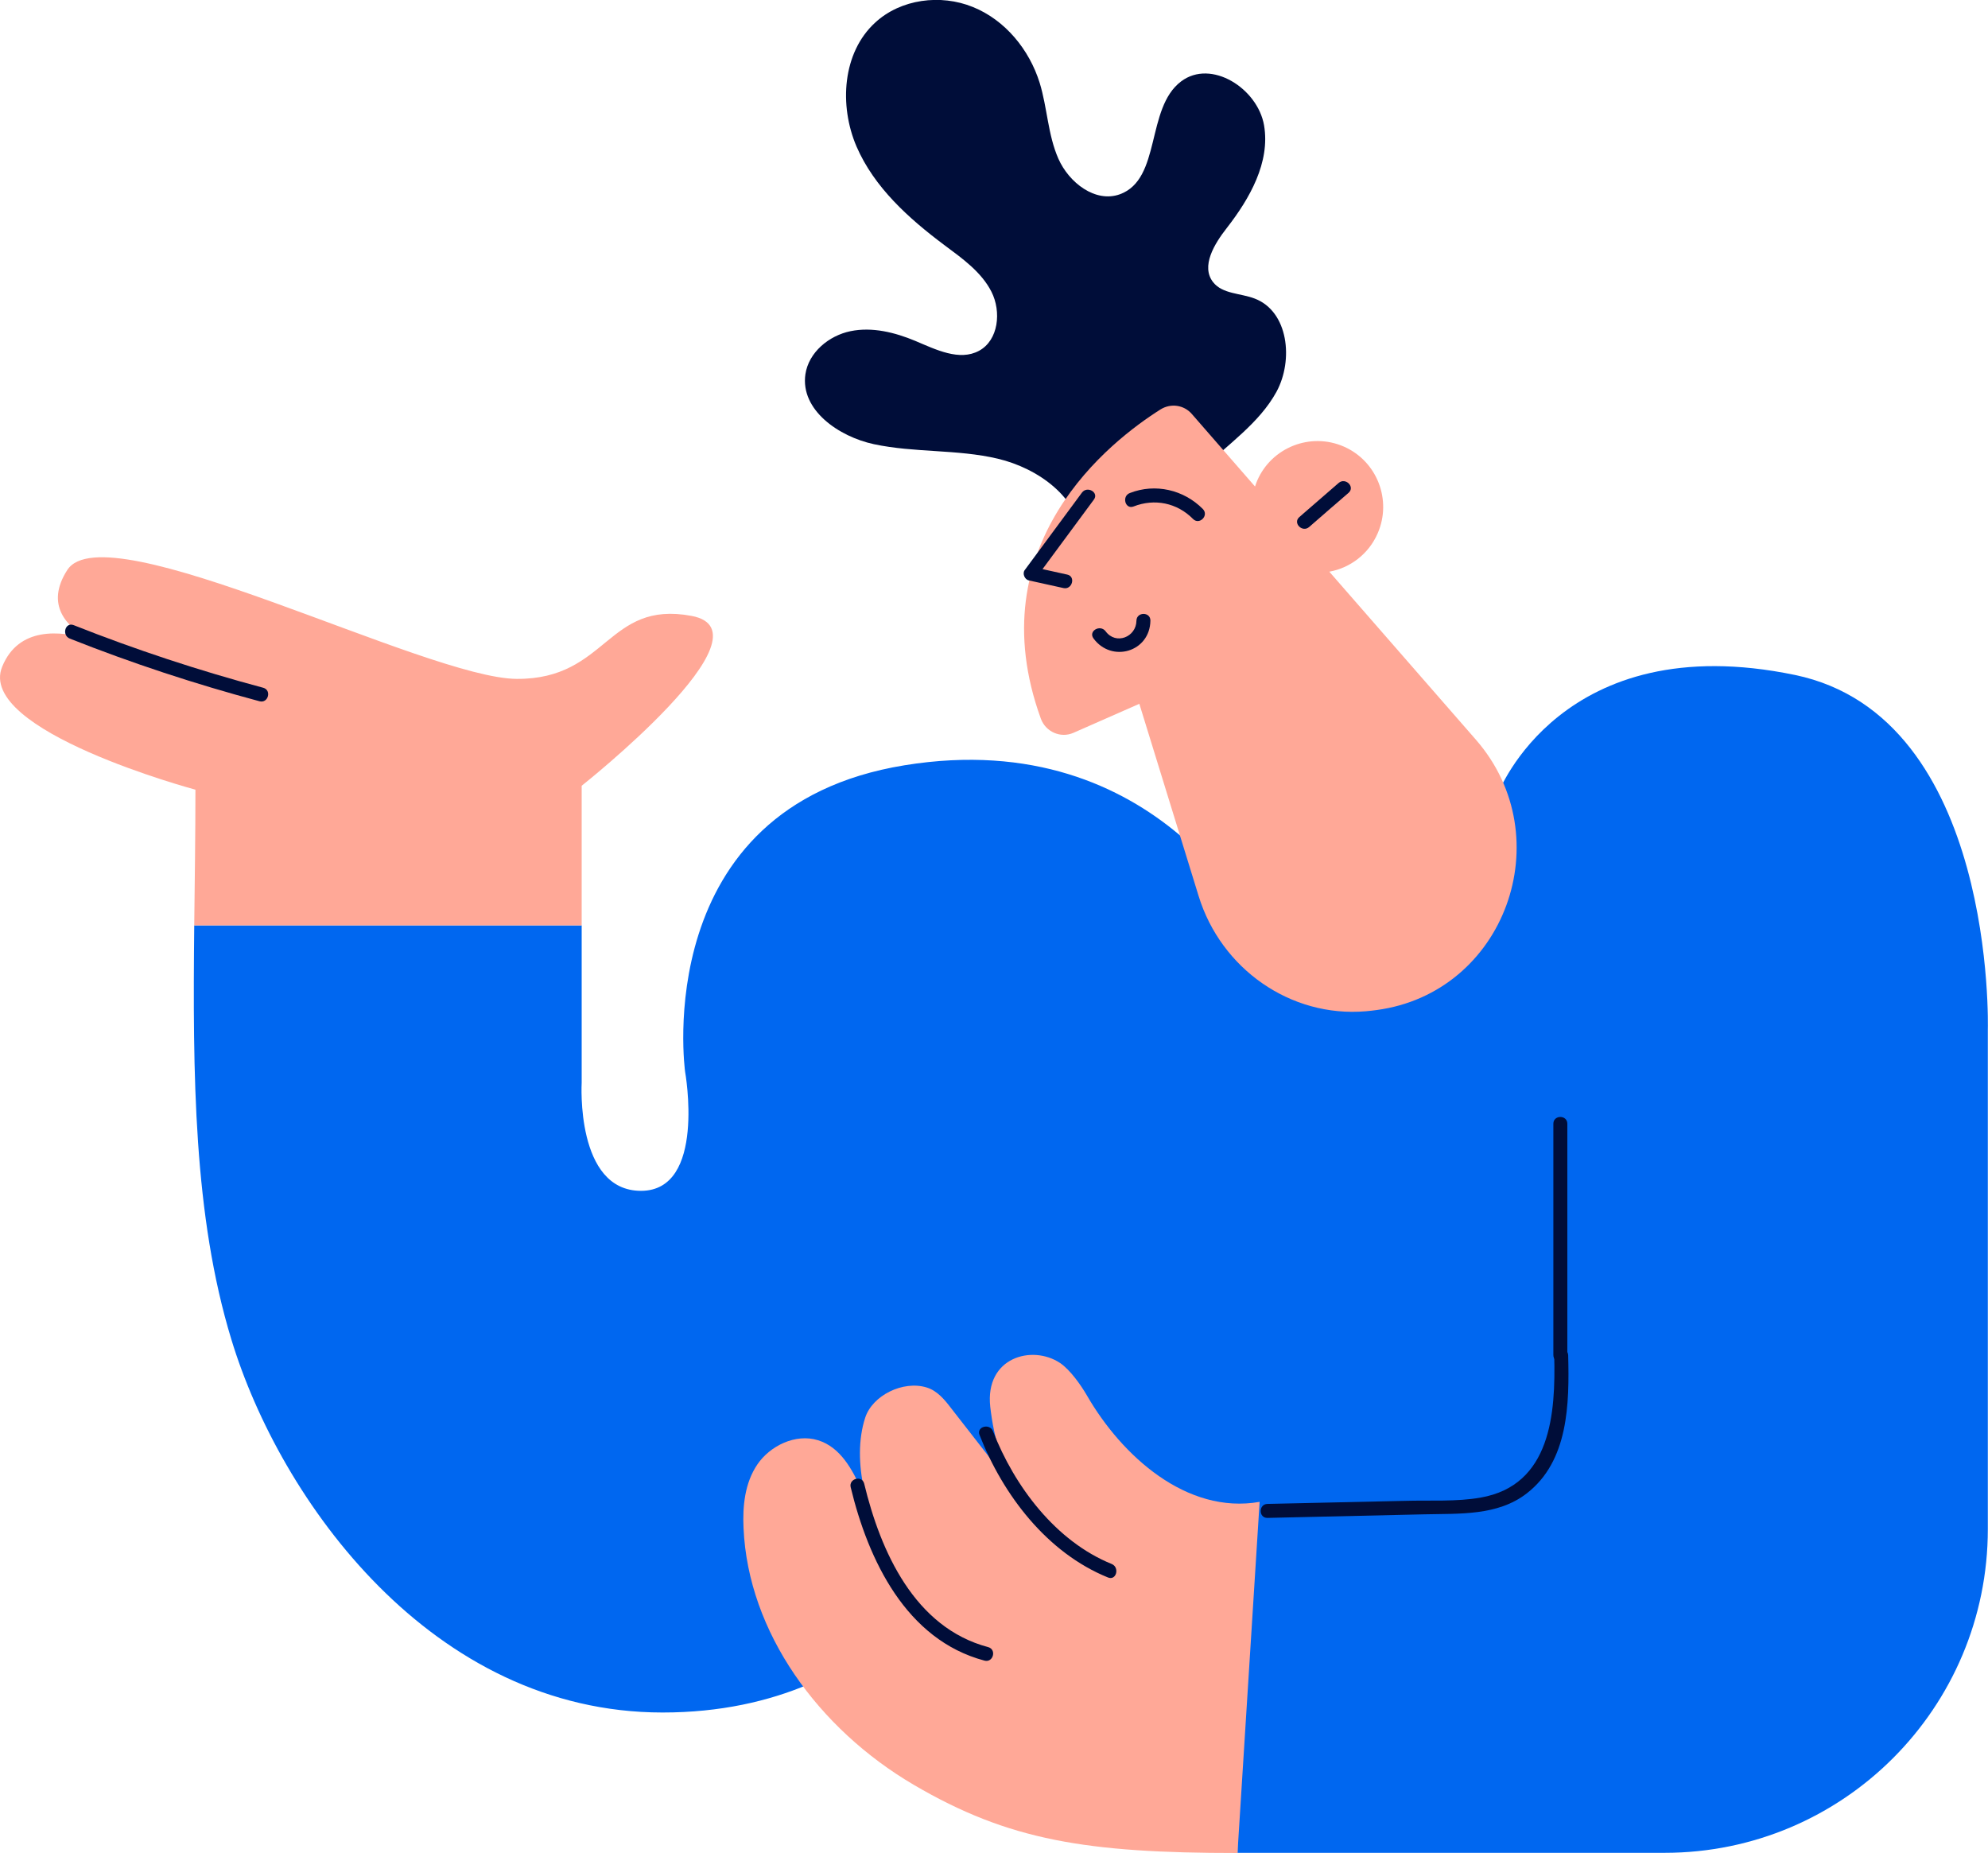 <svg width="250" height="233" viewBox="0 0 250 233" fill="none" xmlns="http://www.w3.org/2000/svg">
<g clip-path="url(#clip0_87_39332)">
<path d="M225.724 84.871C196.37 78.775 188.4 99.747 188.4 99.747L158.446 117.455C158.446 117.455 145.998 90.989 113.751 96.226C81.505 101.464 86.154 134.756 86.154 134.756C86.154 134.756 88.854 149.738 80.605 149.738C72.356 149.738 73.149 136.129 73.149 136.129V116.36H24.426C24.233 135.249 24.34 152.829 29.097 168.434C35.246 188.654 54.294 215.334 83.326 215.334C112.359 215.334 122.365 192.668 122.365 192.668H155.618V232.978H209.333C231.788 232.978 249.979 214.755 249.979 192.26V129.432C249.979 129.432 251.093 90.152 225.724 84.871Z" fill="#0067F0"/>
<path d="M73.149 98.802C73.149 98.802 97.617 79.441 86.969 77.445C76.32 75.448 76.406 85.43 64.985 85.365C53.565 85.301 13.284 64.201 8.463 71.671C5.635 76.071 8.42 78.84 11.184 80.364C13.391 81.029 15.02 81.909 15.02 81.909C15.02 81.909 13.113 81.437 11.184 80.364C7.542 79.269 2.335 78.797 0.279 83.82C-3.043 91.891 24.576 99.296 24.576 99.296C24.576 105.091 24.49 110.779 24.426 116.36H73.149V98.802Z" fill="#FFA897"/>
<path d="M155.618 233C136.656 233 126.843 231.433 114.887 224.414C102.931 217.395 94.082 205.268 93.504 192.153C93.375 189.384 93.653 186.486 95.239 184.146C96.825 181.807 100.039 180.218 102.867 181.098C105.716 181.978 107.195 184.812 108.373 187.388C109.68 190.242 110.966 193.076 112.273 195.93C109.059 191.037 107.023 183.739 108.802 178.265C109.702 175.475 113.558 173.543 116.537 174.466C117.865 174.874 118.786 175.99 119.601 177.063C122.472 180.755 125.343 184.425 128.235 188.117C126.093 184.661 124.979 180.862 124.529 176.891C123.843 170.666 129.799 169.057 133.292 171.375C134.577 172.233 135.927 174.165 136.677 175.453C141.07 183.073 149.233 190.457 158.403 188.847L155.618 233Z" fill="#FFA897"/>
<path d="M136.056 67.807C135.735 62.57 130.549 58.878 125.471 57.676C120.372 56.474 115.016 56.946 109.895 55.852C105.481 54.907 100.639 51.559 101.281 47.072C101.688 44.303 104.238 42.2 106.959 41.642C109.68 41.084 112.53 41.792 115.101 42.865C117.694 43.96 120.651 45.441 123.115 44.11C125.579 42.779 125.943 39.173 124.679 36.684C123.415 34.194 121.015 32.498 118.765 30.824C114.287 27.475 109.938 23.569 107.709 18.417C105.502 13.265 105.931 6.611 110.066 2.834C113.28 -0.129 118.294 -0.772 122.343 0.88C126.393 2.512 129.435 6.225 130.742 10.411C131.706 13.544 131.771 16.957 133.099 19.962C134.428 22.968 137.749 25.543 140.834 24.427C146.062 22.517 144.069 13.609 148.526 10.239C152.297 7.384 158.146 11.098 158.961 15.755C159.753 20.413 157.161 24.964 154.268 28.677C152.704 30.673 150.99 33.485 152.554 35.481C153.733 36.984 156.004 36.855 157.782 37.542C162.024 39.152 162.689 45.269 160.525 49.262C158.339 53.254 154.375 55.873 151.119 59.071C147.883 62.27 145.184 66.885 146.619 71.199L136.056 67.807Z" fill="#000D39"/>
<path d="M8.785 80.3C16.584 83.391 24.533 86.009 32.632 88.177C33.725 88.478 34.196 86.782 33.103 86.481C25.004 84.314 17.055 81.695 9.256 78.604C8.185 78.196 7.735 79.892 8.785 80.3Z" fill="#000D39"/>
<path d="M185.615 93.028L167.167 71.886C169.781 71.413 172.116 69.675 173.252 67.056C175.073 62.87 173.166 57.977 168.988 56.152C164.81 54.328 159.925 56.238 158.103 60.423C157.996 60.681 157.911 60.917 157.825 61.175L149.876 52.052C148.89 50.915 147.24 50.678 145.955 51.473C139.656 55.444 122.922 68.408 130.892 90.367C131.492 92.02 133.378 92.857 134.985 92.148L143.277 88.499L150.733 112.669C153.54 121.791 162.26 127.973 171.773 127.157C172.223 127.114 172.673 127.072 173.102 127.007C189.257 124.861 196.328 105.328 185.615 93.028Z" fill="#FFA897"/>
<path d="M106.981 187.022C109.188 196.166 113.944 206.19 123.8 208.809C124.893 209.11 125.364 207.414 124.272 207.113C115.015 204.666 110.73 195.093 108.673 186.55C108.395 185.456 106.702 185.928 106.981 187.022Z" fill="#000D39"/>
<path d="M123.179 180.433C126.135 187.989 131.663 195.244 139.334 198.356C140.384 198.785 140.834 197.09 139.805 196.66C132.756 193.806 127.571 186.894 124.871 179.961C124.464 178.931 122.772 179.381 123.179 180.433Z" fill="#000D39"/>
<path d="M164.638 66.262C166.288 64.824 167.938 63.386 169.588 61.969C170.445 61.218 169.202 59.994 168.345 60.724C166.695 62.162 165.045 63.579 163.396 65.017C162.539 65.768 163.781 67.013 164.638 66.262Z" fill="#000D39"/>
<path d="M142.548 63.686C145.183 62.656 148.012 63.214 150.026 65.253C150.818 66.069 152.061 64.824 151.268 64.008C148.869 61.582 145.291 60.745 142.098 61.99C141.027 62.377 141.498 64.094 142.548 63.686Z" fill="#000D39"/>
<path d="M136.056 61.947C133.656 65.188 131.256 68.451 128.857 71.692C128.535 72.143 128.878 72.873 129.371 72.98C130.828 73.302 132.285 73.624 133.742 73.946C134.835 74.182 135.306 72.487 134.213 72.25C132.756 71.928 131.299 71.606 129.842 71.284C130.014 71.714 130.185 72.143 130.357 72.572C132.756 69.331 135.156 66.069 137.556 62.827C138.241 61.926 136.72 61.046 136.056 61.947Z" fill="#000D39"/>
<path d="M137.513 80.278C139.784 83.369 144.605 81.996 144.669 78.046C144.69 76.909 142.934 76.909 142.912 78.046C142.891 80.107 140.32 81.137 139.034 79.377C138.348 78.475 136.827 79.355 137.513 80.278Z" fill="#000D39"/>
<path d="M195.342 141.302C195.342 151.005 195.342 160.685 195.342 170.387C195.342 171.525 197.099 171.525 197.099 170.387C197.099 160.685 197.099 151.005 197.099 141.302C197.099 140.165 195.342 140.165 195.342 141.302Z" fill="#000D39"/>
<path d="M195.449 170.409C195.642 177.728 195.042 186.765 186.193 188.311C183.15 188.847 179.851 188.633 176.766 188.718C170.98 188.847 165.195 188.976 159.389 189.105C158.253 189.126 158.253 190.886 159.389 190.865C165.967 190.715 172.545 190.564 179.122 190.414C183.493 190.307 188.314 190.629 191.978 187.795C197.27 183.717 197.356 176.483 197.206 170.409C197.163 169.293 195.406 169.293 195.449 170.409Z" fill="#000D39"/>
</g>
<defs>
<clipPath id="clip0_87_39332">
<rect width="250" height="233" fill="white"/>
</clipPath>
</defs>
</svg>
